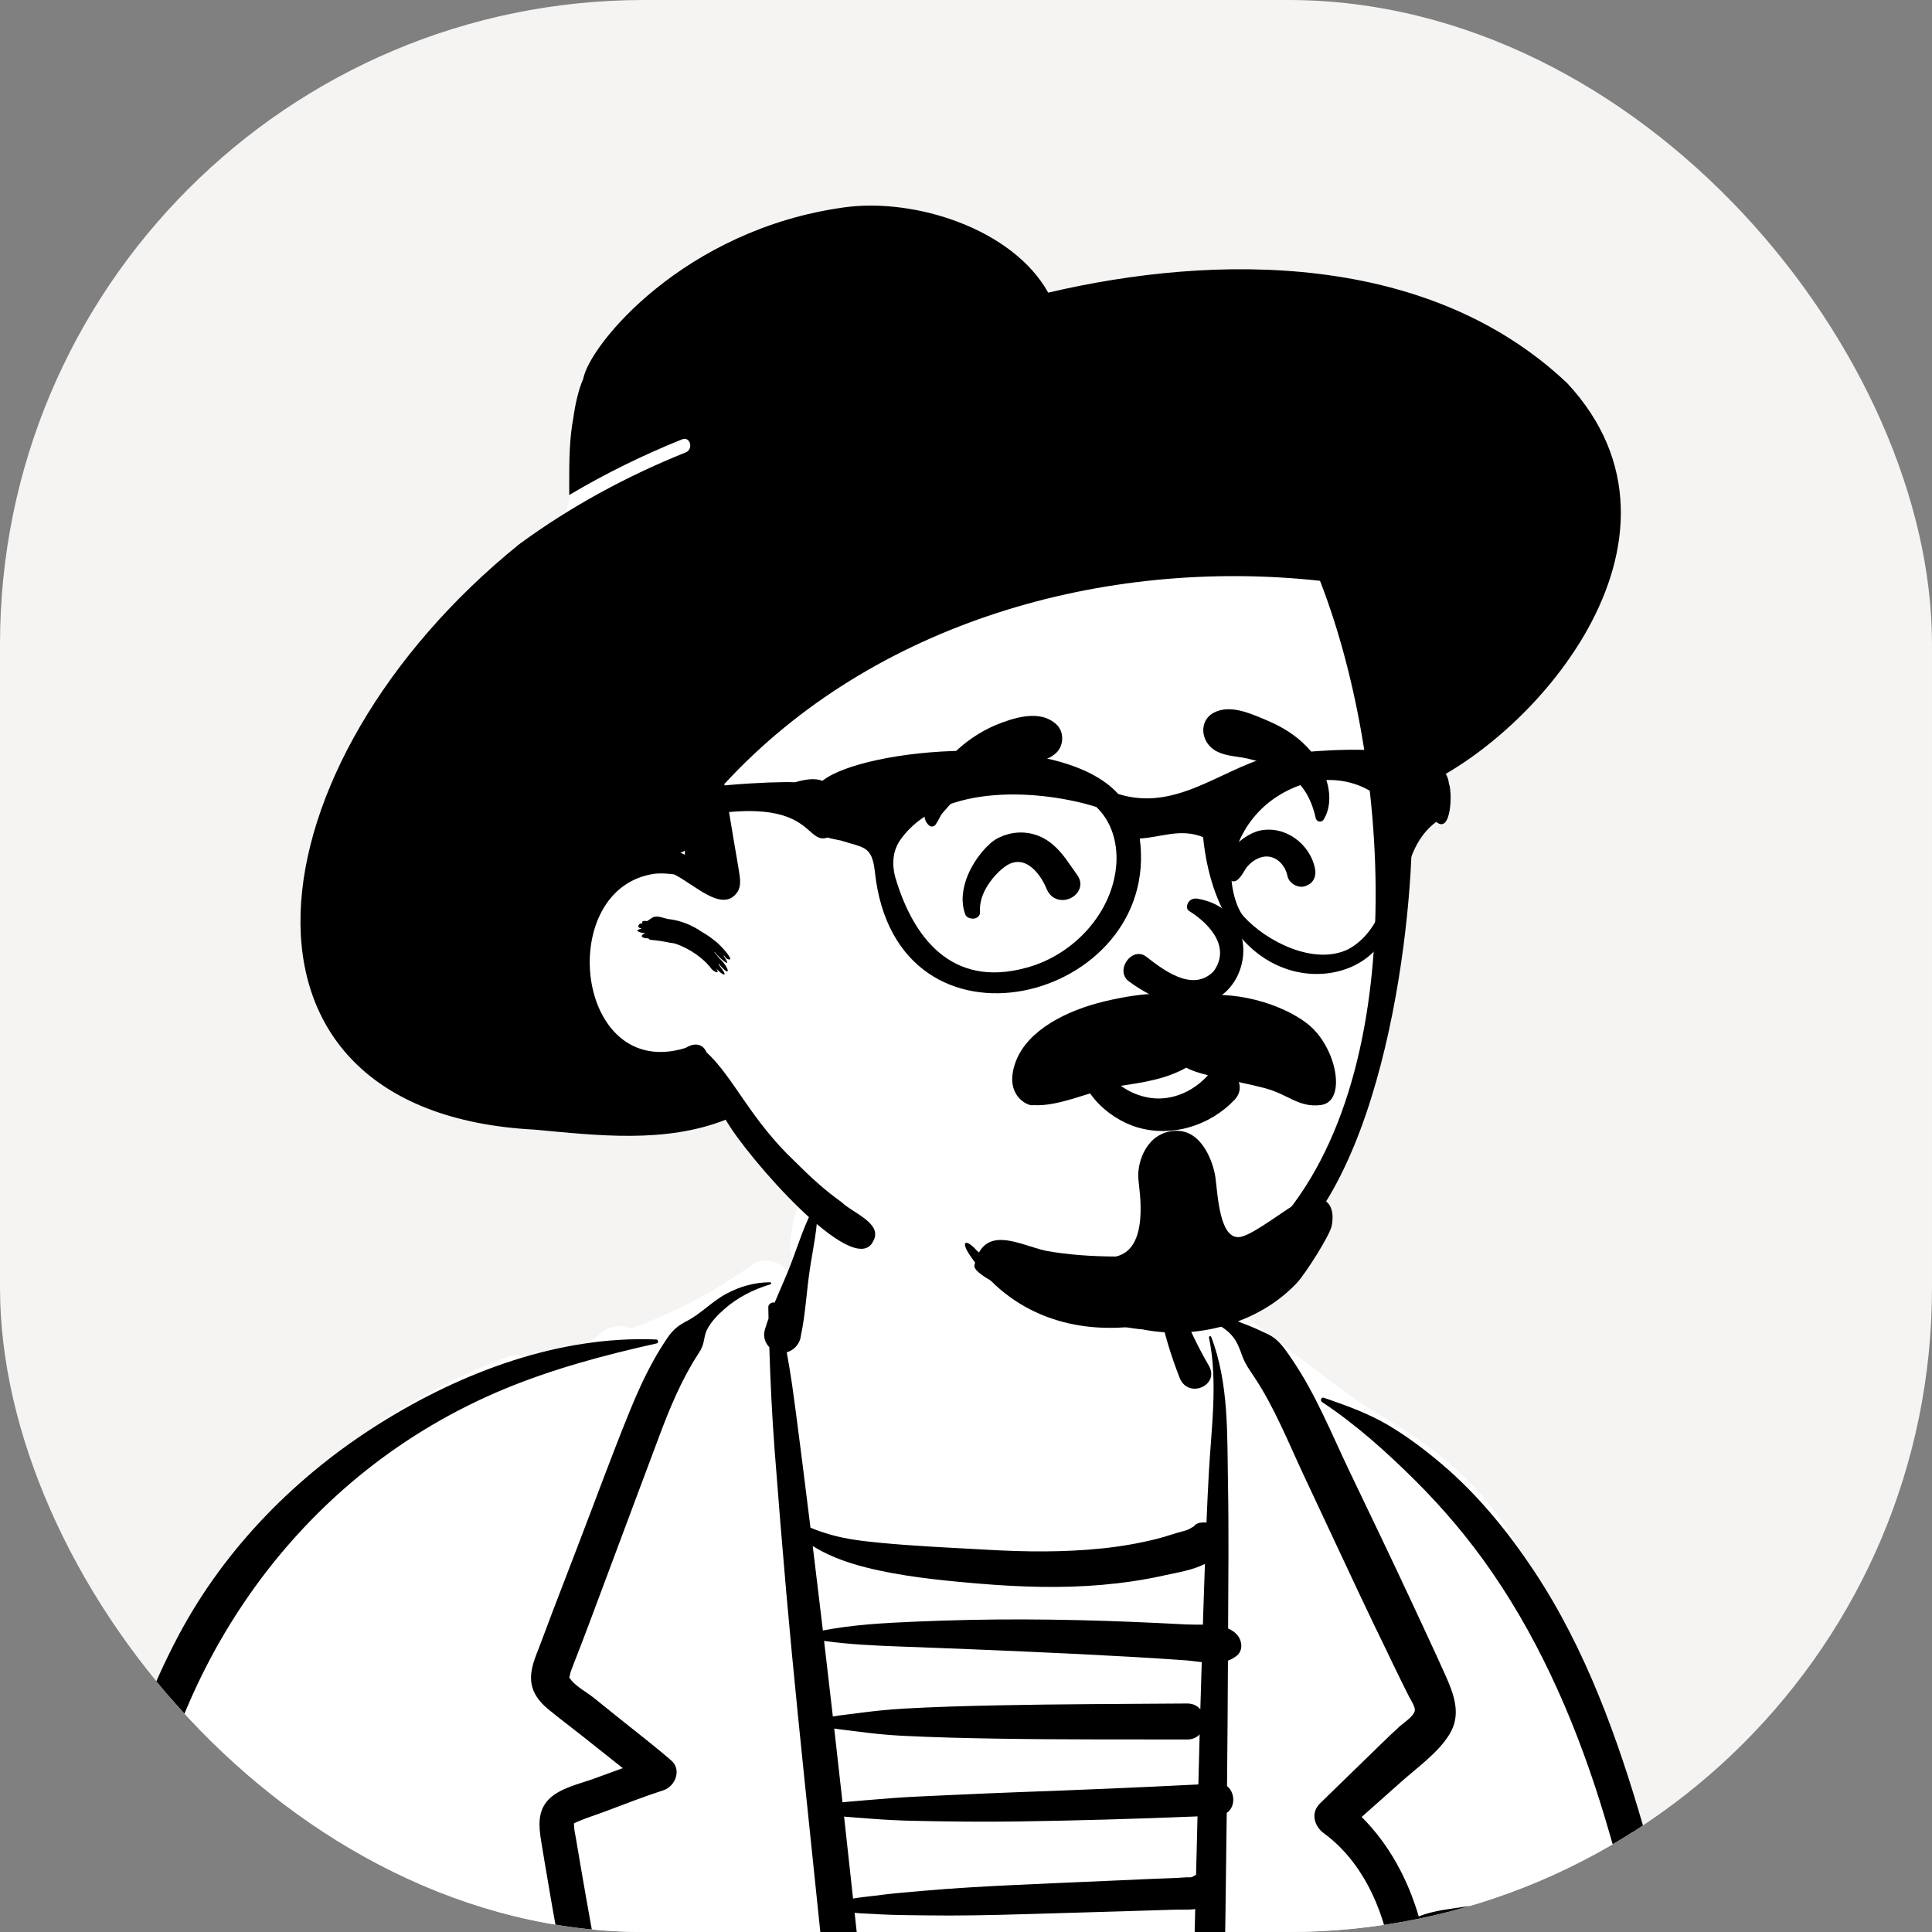 <svg width="48" height="48" viewBox="0 0 48 48" fill="none" xmlns="http://www.w3.org/2000/svg">
<rect x="0" y="0" width="48" height="48" fill="#808080" stroke="none"/>
<g clip-path="url(#clip0_2009_54788)">
<rect width="48" height="48" rx="16" fill="#F5F4F3"/>
<path fill-rule="evenodd" clip-rule="evenodd" d="M43.402 66.221C43.312 64.558 43.201 62.897 43.069 61.238C42.806 57.932 42.461 54.623 41.887 51.355C41.321 48.131 40.529 44.996 39.387 41.923C38.858 40.498 38.284 39.282 37.452 38C36.665 36.789 35.661 35.968 34.411 35.236C33.284 34.577 31.975 33.434 30.894 32.696C30.443 32.388 29.514 32.409 29.205 31.953C28.8 31.356 29.062 30.443 28.654 29.848C28.187 29.168 27.533 28.64 26.796 28.256C25.991 27.713 25.042 27.468 24.092 27.501C22.69 27.417 21.278 27.861 20.378 28.997C19.928 29.564 19.666 30.219 19.63 30.943C19.62 31.131 19.681 31.28 19.781 31.387C19.722 31.466 19.663 31.545 19.604 31.625C19.42 31.353 18.99 31.209 18.703 31.414C17.765 32.084 16.751 32.618 15.681 33.008C15.431 32.891 15.127 32.945 14.913 33.138C14.826 33.216 14.734 33.283 14.637 33.339C14.24 33.446 13.837 33.536 13.428 33.605C13.3 33.627 13.192 33.699 13.11 33.797C12.988 33.683 12.82 33.629 12.633 33.7C10.474 34.52 8.434 35.793 6.884 37.518C5.166 39.43 4.264 41.808 3.578 44.244C2.834 46.881 2.359 49.583 1.96 52.291C1.556 55.034 1.157 57.788 0.879 60.546C0.723 62.099 0.663 63.666 0.734 65.225C0.769 66.004 0.841 66.781 0.954 67.553C0.981 67.734 1.009 67.942 1.054 68.15C0.918 68.123 0.756 68.238 0.783 68.421C0.975 69.697 2.524 70.068 3.592 70.215C5.34 70.455 7.096 70.588 8.86 70.599C10.594 70.609 12.328 70.498 14.058 70.399C15.831 70.297 17.605 70.195 19.379 70.091C26.485 69.677 33.592 69.266 40.699 68.851C41.348 68.813 42.089 68.762 42.645 68.387C43.407 67.873 43.447 67.056 43.402 66.221V66.221Z" fill="white"/>
<path fill-rule="evenodd" clip-rule="evenodd" d="M8.758 51.952C8.733 51.906 8.791 51.865 8.829 51.898C9.691 52.652 10.143 53.862 10.238 54.981C10.338 56.168 10.196 57.397 10.141 58.583C10.081 59.904 10.027 61.226 9.953 62.547C9.878 63.886 9.797 65.226 9.728 66.566L9.572 69.581V69.581C9.555 69.902 9.591 70.297 9.467 70.597C9.275 71.062 8.705 70.99 8.586 70.601L8.582 70.588L8.571 70.597C8.465 70.247 8.544 69.831 8.562 69.469L8.726 66.175V66.175C8.841 63.847 8.944 61.519 9.068 59.191L9.11 58.415C9.168 57.371 9.212 56.329 9.248 55.285L9.259 54.937C9.293 53.888 9.266 52.899 8.758 51.952ZM29.671 32.625C30.152 32.58 30.515 32.738 30.951 32.906C31.141 32.978 31.321 33.062 31.504 33.149C31.732 33.258 31.879 33.451 32.019 33.655L32.094 33.765C32.68 34.619 33.074 35.604 33.518 36.534C34.038 37.622 34.563 38.707 35.071 39.8L35.322 40.338C35.448 40.608 35.573 40.877 35.696 41.147L35.909 41.617C36.123 42.094 36.315 42.599 36.01 43.091C35.727 43.549 35.224 43.903 34.826 44.257C34.494 44.552 34.162 44.847 33.83 45.142C34.516 45.827 34.977 46.689 35.248 47.614C35.633 47.454 36.103 47.423 36.501 47.354C37.058 47.258 37.127 48.097 36.601 48.087C36.212 48.08 35.757 48.119 35.358 48.038C35.428 48.342 35.478 48.65 35.51 48.959C35.677 50.58 35.311 52.211 34.93 53.779L34.898 53.908C34.484 55.605 34.091 57.307 33.74 59.019C33.387 60.734 33.07 62.457 32.789 64.185C32.503 65.944 32.3 67.713 32.083 69.481C32.05 69.749 31.88 69.978 31.583 69.978C31.336 69.978 31.053 69.749 31.084 69.481C31.309 67.556 31.628 65.64 31.944 63.727C32.489 60.434 33.176 57.169 33.965 53.925L34.103 53.36C34.458 51.895 34.781 50.386 34.602 48.874C34.457 47.644 33.941 46.332 32.919 45.568L32.888 45.545C32.65 45.37 32.558 45.037 32.793 44.808C32.942 44.662 33.092 44.516 33.242 44.37L34.141 43.496L34.322 43.32C34.473 43.173 34.625 43.027 34.781 42.886C34.876 42.8 35.133 42.637 35.151 42.496C35.163 42.404 35.054 42.242 35.01 42.158L34.807 41.75V41.75C34.692 41.517 34.58 41.283 34.468 41.049C34.234 40.565 33.998 40.082 33.77 39.595L32.4 36.672V36.672C32.013 35.847 31.669 34.976 31.164 34.214L31.064 34.065C30.981 33.94 30.907 33.819 30.855 33.666C30.804 33.519 30.741 33.357 30.647 33.232C30.428 32.937 30.01 32.77 29.66 32.708C29.61 32.699 29.628 32.629 29.671 32.625ZM19.133 31.857C19.163 31.857 19.168 31.9 19.14 31.909C18.718 32.035 18.314 32.239 17.985 32.534C17.827 32.675 17.669 32.835 17.572 33.024C17.534 33.097 17.514 33.174 17.499 33.253L17.494 33.28C17.469 33.423 17.433 33.504 17.36 33.618L17.347 33.638C16.928 34.281 16.635 34.996 16.367 35.712L15.783 37.272V37.272L15.2 38.832C15.012 39.335 14.824 39.838 14.636 40.34C14.532 40.618 14.425 40.895 14.318 41.171C14.272 41.291 14.222 41.41 14.18 41.531C14.174 41.547 14.156 41.647 14.142 41.671L14.147 41.68V41.68C14.264 41.877 14.578 42.041 14.756 42.185L15.369 42.678V42.678C15.806 43.03 16.253 43.371 16.677 43.739C16.943 43.969 16.778 44.383 16.481 44.479C15.984 44.64 15.496 44.833 15.006 45.016C14.809 45.09 14.602 45.154 14.407 45.235L14.288 45.286C14.241 45.307 14.264 45.307 14.265 45.392C14.267 45.482 14.293 45.575 14.307 45.663C14.473 46.657 14.648 47.649 14.832 48.639C15.485 52.14 16.265 55.616 17.155 59.065C17.605 60.806 18.087 62.539 18.546 64.279C19.004 66.013 19.607 67.723 20.183 69.421C20.345 69.9 19.582 70.107 19.424 69.63C18.761 67.632 18.154 65.617 17.527 63.607C16.413 60.037 15.536 56.389 14.76 52.733C14.375 50.921 14.023 49.102 13.704 47.277C13.644 46.931 13.585 46.585 13.527 46.239L13.443 45.731C13.385 45.368 13.352 44.99 13.635 44.703C13.911 44.423 14.386 44.324 14.749 44.193L14.776 44.183C15.007 44.097 15.24 44.014 15.473 43.929C15.13 43.66 14.793 43.386 14.451 43.118C14.176 42.902 13.896 42.69 13.625 42.469C13.402 42.287 13.219 42.053 13.196 41.756C13.172 41.453 13.302 41.171 13.408 40.893L13.418 40.866C13.521 40.589 13.625 40.311 13.731 40.035L14.388 38.323V38.323C14.806 37.235 15.206 36.138 15.646 35.059C15.82 34.631 16.009 34.211 16.233 33.807C16.341 33.612 16.457 33.422 16.583 33.238C16.724 33.032 16.852 32.931 17.07 32.818C17.419 32.636 17.693 32.331 18.044 32.144C18.388 31.96 18.742 31.861 19.133 31.857ZM20.267 29.916C20.28 29.893 20.316 29.904 20.316 29.93C20.325 30.47 20.196 31.023 20.117 31.557C20.037 32.094 20.011 32.66 19.896 33.191C19.894 33.216 19.889 33.24 19.882 33.264L19.877 33.282V33.282C19.828 33.431 19.701 33.557 19.546 33.596C19.595 33.866 19.641 34.136 19.68 34.407C19.746 34.874 19.807 35.341 19.866 35.808L19.938 36.369C20.005 36.898 20.071 37.426 20.136 37.955C20.301 38.024 20.469 38.081 20.641 38.13C21.038 38.243 21.445 38.289 21.854 38.329C22.688 38.41 23.529 38.448 24.366 38.494L24.545 38.504C25.486 38.558 26.433 38.568 27.371 38.471C27.837 38.424 28.299 38.344 28.752 38.23C28.983 38.173 29.207 38.087 29.437 38.03C29.514 38.012 29.582 37.969 29.659 37.923C29.692 37.88 29.74 37.847 29.802 37.835L29.819 37.832V37.832L29.836 37.83L29.841 37.827L29.841 37.829C29.888 37.823 29.933 37.823 29.975 37.828C29.992 37.416 30.01 37.004 30.033 36.592C30.094 35.484 30.263 34.329 30.037 33.232C30.03 33.195 30.08 33.182 30.093 33.216C30.536 34.378 30.486 35.649 30.509 36.872C30.531 38.068 30.517 39.264 30.512 40.46C30.598 40.497 30.674 40.546 30.735 40.616C30.857 40.754 30.891 40.995 30.735 41.129C30.666 41.188 30.589 41.229 30.508 41.258C30.503 42.297 30.496 43.336 30.485 44.375C30.684 44.528 30.703 44.891 30.478 45.041C30.441 48.406 30.379 51.772 30.328 55.136L30.222 62.196V62.196C30.207 63.136 30.184 64.077 30.175 65.017L30.182 65.02V65.02L30.206 65.031C30.245 65.05 30.305 65.08 30.317 65.11C30.32 65.118 30.321 65.124 30.321 65.128C30.386 65.137 30.45 65.168 30.506 65.221C30.644 65.351 30.616 65.547 30.506 65.68L30.477 65.716V65.716C30.408 65.799 30.278 65.83 30.172 65.814C30.173 66.4 30.177 66.988 30.175 67.575C30.174 67.754 30.172 67.933 30.169 68.112L30.161 68.542C30.156 68.788 30.134 69.099 29.882 69.21C29.598 69.334 29.342 69.232 29.227 68.944C29.196 68.866 29.203 68.793 29.214 68.716C29.21 68.601 29.192 68.466 29.194 68.359L29.204 67.911V67.911C29.205 67.842 29.208 67.772 29.21 67.703L29.202 67.704V67.704C28.19 67.753 27.172 67.729 26.159 67.729L25.708 67.729C25.332 67.73 24.955 67.728 24.58 67.713L24.439 67.707C24.158 67.694 23.862 67.69 23.571 67.665C23.608 67.963 23.643 68.261 23.674 68.559C23.703 68.842 23.41 69.082 23.148 69.082C22.837 69.082 22.66 68.839 22.623 68.559C22.447 67.238 22.375 65.904 22.208 64.582C22.057 63.397 21.927 62.21 21.795 61.024L21.75 60.628C21.266 56.31 20.796 51.99 20.346 47.668L20.136 45.647C19.924 43.611 19.712 41.575 19.532 39.535C19.43 38.369 19.335 37.203 19.246 36.036C19.181 35.178 19.14 34.326 19.113 33.47C19.008 33.362 18.955 33.205 19.001 33.042C19.029 32.947 19.06 32.853 19.094 32.758C19.092 32.666 19.09 32.573 19.088 32.48C19.086 32.393 19.176 32.348 19.247 32.362C19.377 32.048 19.521 31.737 19.64 31.427C19.834 30.924 19.993 30.382 20.267 29.916ZM9.456 35.352C11.479 34.09 13.888 33.181 16.301 33.279C16.356 33.281 16.371 33.364 16.314 33.377C15.027 33.663 13.726 34.011 12.508 34.519C11.286 35.027 10.124 35.712 9.09 36.535C7.18 38.054 5.696 40.029 4.719 42.256C4.147 43.561 3.746 44.938 3.395 46.315C3.025 47.773 2.719 49.247 2.465 50.73C1.963 53.658 1.671 56.619 1.516 59.584C1.358 62.601 1.423 65.621 1.31 68.638C1.291 69.161 0.54 69.15 0.502 68.638C0.247 65.207 0.388 61.722 0.624 58.294C0.837 55.212 1.208 52.137 1.806 49.105L1.858 48.842C2.416 46.037 3.09 43.163 4.441 40.623C5.594 38.454 7.374 36.652 9.456 35.352ZM37.557 48.76C37.567 48.73 37.607 48.73 37.618 48.76C37.848 49.403 37.857 50.128 37.918 50.806L37.923 50.858C37.982 51.477 38.026 52.096 38.067 52.715L38.082 52.947C38.248 55.475 38.454 57.999 38.765 60.513C39.076 63.018 39.495 65.505 39.948 67.987C39.999 68.263 39.876 68.545 39.585 68.624C39.328 68.694 38.999 68.537 38.945 68.262C38.663 66.838 38.436 65.411 38.233 63.974C37.875 61.444 37.608 58.901 37.437 56.352C37.35 55.071 37.297 53.791 37.276 52.508C37.267 51.912 37.282 51.315 37.314 50.721L37.322 50.583C37.357 49.975 37.353 49.34 37.557 48.76ZM15.69 64.857C15.717 64.843 15.751 64.873 15.734 64.9C15.342 65.534 14.812 66.081 14.299 66.62C13.764 67.183 13.242 67.764 12.695 68.316C12.3 68.715 11.665 68.071 12.082 67.705C12.668 67.191 13.28 66.702 13.876 66.199L14.137 65.978C14.626 65.567 15.129 65.16 15.69 64.857ZM34.301 64.54C34.272 64.484 34.339 64.439 34.384 64.476C34.7 64.732 34.983 65.037 35.289 65.307C35.591 65.575 35.904 65.824 36.226 66.067C36.55 66.312 36.88 66.546 37.22 66.768C37.501 66.953 37.791 67.1 38.086 67.253C38.223 67.27 38.349 67.337 38.45 67.464C38.61 67.664 38.627 68.041 38.405 68.215L38.366 68.246V68.246C38.107 68.448 37.799 68.473 37.544 68.246C37.26 67.992 36.99 67.713 36.717 67.444L36.635 67.364C36.341 67.08 36.055 66.786 35.785 66.48L35.54 66.203C35.086 65.687 34.614 65.132 34.301 64.54ZM32.845 34.833C32.793 34.798 32.825 34.705 32.89 34.727L33.009 34.768C33.506 34.94 34.018 35.131 34.47 35.396C34.955 35.681 35.403 36.02 35.831 36.384C36.717 37.137 37.471 38.063 38.112 39.029C39.397 40.966 40.192 43.184 40.834 45.404C41.518 47.77 42.045 50.188 42.475 52.612C42.912 55.076 43.249 57.563 43.471 60.055C43.58 61.283 43.654 62.511 43.69 63.743C43.709 64.377 43.709 65.01 43.703 65.645C43.702 65.808 43.703 65.971 43.705 66.134L43.711 66.623C43.715 66.932 43.752 67.257 43.678 67.559C43.559 68.045 42.752 67.954 42.779 67.457C42.754 67.292 42.753 67.121 42.76 66.95C42.756 66.928 42.752 66.905 42.747 66.882C42.734 66.817 42.745 66.756 42.771 66.704C42.775 66.621 42.779 66.54 42.78 66.46C42.785 66.133 42.785 65.808 42.776 65.482C42.757 64.793 42.729 64.105 42.702 63.418C42.646 62.043 42.569 60.668 42.457 59.297C42.068 54.525 41.246 49.725 39.865 45.134C39.224 43.002 38.34 40.909 37.072 39.066C36.509 38.248 35.874 37.493 35.17 36.792C34.462 36.086 33.681 35.384 32.845 34.833ZM23.291 65.598L23.387 66.287C23.434 66.632 23.482 66.976 23.527 67.321C23.832 67.28 24.145 67.262 24.439 67.236C24.954 67.191 25.473 67.169 25.99 67.148C27.058 67.104 28.132 67.028 29.202 67.033C29.213 67.033 29.223 67.034 29.233 67.035L29.287 65.675V65.675L28.535 65.674V65.674C27.898 65.673 27.262 65.667 26.625 65.662C26.052 65.657 25.478 65.656 24.904 65.644L24.659 65.638C24.224 65.627 23.744 65.651 23.291 65.598ZM29.35 63.624C29.319 63.628 29.288 63.631 29.255 63.632C29.106 63.638 28.956 63.634 28.807 63.635C28.49 63.638 28.172 63.64 27.855 63.64C27.221 63.64 26.587 63.644 25.952 63.651C25.299 63.659 24.647 63.671 23.994 63.672C23.677 63.672 23.362 63.664 23.046 63.655C23.097 64.103 23.15 64.55 23.209 64.996C23.701 64.93 24.229 64.963 24.709 64.959L24.771 64.958C25.426 64.947 26.082 64.955 26.737 64.956C27.412 64.957 28.086 64.959 28.76 64.965L29.314 64.969V64.969L29.315 64.941V64.941C29.331 64.503 29.341 64.064 29.35 63.624ZM22.802 61.483C22.863 62.011 22.921 62.541 22.98 63.07C23.019 63.063 23.058 63.058 23.099 63.054C23.416 63.021 23.732 62.993 24.05 62.973C24.684 62.934 25.317 62.913 25.952 62.897C26.605 62.879 27.258 62.866 27.911 62.857C28.229 62.852 28.546 62.853 28.863 62.855C29.012 62.856 29.162 62.851 29.311 62.861C29.328 62.862 29.345 62.864 29.362 62.866L29.373 62.072C29.375 61.939 29.377 61.807 29.379 61.675C28.889 61.705 28.39 61.693 27.9 61.694L27.787 61.694C27.172 61.697 26.556 61.688 25.94 61.675C25.305 61.662 24.671 61.642 24.037 61.601C23.78 61.585 23.525 61.563 23.27 61.535L23.142 61.52C23.031 61.507 22.916 61.497 22.802 61.483ZM29.43 59.242C28.249 59.335 27.074 59.374 25.89 59.386L25.712 59.387C24.666 59.395 23.611 59.438 22.562 59.41C22.625 59.952 22.687 60.493 22.75 61.035C22.9 61.028 23.051 61.028 23.198 61.022C23.497 61.012 23.794 61.009 24.093 61.008C24.709 61.007 25.324 61.012 25.94 61.011C26.575 61.01 27.209 60.999 27.843 60.987C28.358 60.977 28.877 60.939 29.393 60.94L29.43 59.242V59.242ZM29.48 56.932C29.343 56.977 29.181 56.98 29.004 56.988L28.547 57.011C28.335 57.021 28.123 57.031 27.911 57.039C27.205 57.064 26.498 57.088 25.791 57.111C25.067 57.134 24.34 57.147 23.616 57.124C23.261 57.113 22.909 57.094 22.555 57.065C22.468 57.058 22.379 57.053 22.289 57.047C22.372 57.764 22.454 58.481 22.537 59.199C23.581 59.071 24.633 58.992 25.676 58.86L26.618 58.74C27.561 58.62 28.502 58.502 29.448 58.403L29.48 56.932V56.932ZM29.53 54.596C29.329 54.646 29.1 54.643 28.908 54.656L28.872 54.658C28.506 54.686 28.14 54.699 27.774 54.708C27.056 54.726 26.338 54.735 25.62 54.739L25.188 54.742C24.613 54.745 24.038 54.747 23.462 54.733C23.093 54.725 22.724 54.707 22.355 54.688C22.245 54.683 22.132 54.679 22.018 54.673C22.095 55.353 22.173 56.032 22.251 56.711C22.372 56.691 22.494 56.677 22.61 56.657C22.908 56.607 23.204 56.567 23.504 56.532C24.153 56.454 24.805 56.398 25.457 56.352C26.126 56.303 26.796 56.262 27.465 56.216L27.939 56.182C28.097 56.171 28.255 56.161 28.413 56.151C28.683 56.135 28.997 56.153 29.265 56.095C29.337 56.065 29.418 56.058 29.498 56.075L29.53 54.596V54.596ZM29.591 51.863C29.521 51.951 29.418 51.997 29.294 52.013C28.649 52.096 27.988 52.109 27.338 52.149L27.224 52.156C26.553 52.2 25.881 52.234 25.21 52.27C24.52 52.306 23.83 52.336 23.14 52.36C22.847 52.37 22.552 52.371 22.259 52.368L22.133 52.366C22.012 52.364 21.886 52.364 21.76 52.36C21.83 52.995 21.9 53.63 21.972 54.265C22.101 54.251 22.23 54.24 22.355 54.227C22.724 54.188 23.092 54.15 23.462 54.121C24.162 54.066 24.863 54.033 25.565 53.998C26.283 53.963 27.001 53.939 27.719 53.906C28.067 53.89 28.415 53.87 28.762 53.838C29.006 53.815 29.294 53.733 29.548 53.763C29.562 53.13 29.577 52.496 29.591 51.863ZM29.648 49.414C29.637 49.431 29.624 49.448 29.608 49.463C29.324 49.742 28.975 49.72 28.599 49.75L28.576 49.752C28.207 49.782 27.838 49.812 27.47 49.838C26.732 49.891 25.993 49.928 25.255 49.961C24.499 49.995 23.738 50.019 22.982 50.003C22.497 49.993 21.99 49.995 21.496 49.948C21.572 50.647 21.648 51.347 21.725 52.046C21.864 52.02 22.004 52 22.136 51.979C22.47 51.927 22.804 51.874 23.14 51.836C23.811 51.759 24.482 51.687 25.154 51.622C25.729 51.567 26.303 51.51 26.879 51.459L27.224 51.43C27.91 51.372 28.605 51.278 29.294 51.264C29.407 51.261 29.536 51.323 29.601 51.42C29.616 50.751 29.632 50.083 29.648 49.414ZM29.695 47.432C29.52 47.453 29.331 47.441 29.169 47.446C28.76 47.46 28.351 47.472 27.942 47.484L25.488 47.556V47.556C24.653 47.581 23.814 47.599 22.978 47.587C22.61 47.582 22.241 47.581 21.874 47.562L21.751 47.554C21.6 47.544 21.414 47.543 21.233 47.524L21.447 49.498V49.498C21.939 49.428 22.446 49.401 22.933 49.36L23.037 49.35C23.756 49.285 24.479 49.242 25.199 49.194C25.938 49.144 26.676 49.083 27.414 49.021C27.783 48.99 28.152 48.96 28.52 48.926L28.566 48.922C28.914 48.885 29.241 48.808 29.55 49.013C29.595 49.042 29.63 49.083 29.654 49.127C29.668 48.562 29.681 47.997 29.695 47.432ZM29.752 45.128C28.258 45.188 26.763 45.233 25.267 45.254C24.425 45.265 23.584 45.257 22.743 45.239C22.378 45.232 22.01 45.214 21.645 45.186L21.508 45.175C21.335 45.161 21.153 45.15 20.971 45.133C21.046 45.812 21.121 46.49 21.194 47.169C21.373 47.136 21.559 47.121 21.716 47.101L21.751 47.097C22.14 47.043 22.532 47.012 22.922 46.978C23.683 46.911 24.447 46.868 25.209 46.832C25.99 46.794 26.771 46.763 27.552 46.728L28.333 46.693C28.463 46.688 28.593 46.682 28.723 46.676C28.909 46.669 29.095 46.661 29.281 46.654C29.373 46.65 29.468 46.637 29.56 46.642L29.586 46.639C29.598 46.637 29.609 46.636 29.618 46.635C29.643 46.616 29.67 46.6 29.699 46.588L29.716 46.582L29.752 45.128ZM20.726 42.945C20.796 43.556 20.864 44.167 20.932 44.778C21.145 44.754 21.361 44.741 21.564 44.722C21.975 44.686 22.387 44.654 22.799 44.635L23.622 44.597C24.17 44.572 24.718 44.547 25.267 44.527C26.769 44.473 28.271 44.41 29.773 44.334C29.783 43.919 29.794 43.505 29.805 43.09C29.733 43.167 29.629 43.218 29.492 43.217C27.916 43.213 26.339 43.222 24.763 43.196C23.974 43.183 23.186 43.164 22.399 43.124C22.013 43.104 21.625 43.064 21.243 43.011C21.08 42.989 20.901 42.973 20.726 42.945ZM20.474 40.768C20.548 41.394 20.621 42.02 20.692 42.646C20.888 42.611 21.09 42.593 21.273 42.568C21.665 42.515 22.06 42.472 22.455 42.45C23.224 42.407 23.993 42.385 24.763 42.369C26.339 42.336 27.916 42.336 29.492 42.323C29.64 42.322 29.75 42.38 29.822 42.468C29.833 42.077 29.845 41.686 29.857 41.295C29.704 41.279 29.554 41.256 29.414 41.247C28.985 41.217 28.555 41.19 28.126 41.165C27.229 41.114 26.332 41.07 25.435 41.031C24.538 40.992 23.64 40.954 22.742 40.921L22.35 40.907C21.726 40.884 21.091 40.855 20.474 40.768ZM20.192 38.411C20.269 39.045 20.345 39.679 20.421 40.313L20.444 40.509V40.509C21.194 40.364 21.985 40.321 22.742 40.289C23.64 40.251 24.536 40.231 25.435 40.234C26.332 40.237 27.229 40.258 28.126 40.295C28.574 40.313 29.022 40.335 29.47 40.359C29.593 40.365 29.737 40.362 29.886 40.364C29.889 40.264 29.892 40.165 29.895 40.065C29.909 39.662 29.922 39.258 29.936 38.855C29.633 39.01 29.239 39.072 28.935 39.138L28.9 39.146C28.398 39.258 27.884 39.331 27.371 39.376C26.363 39.463 25.345 39.43 24.339 39.346L24.162 39.331C23.278 39.254 22.362 39.157 21.505 38.94C21.097 38.836 20.675 38.691 20.309 38.48C20.271 38.458 20.232 38.435 20.192 38.411ZM28.704 30.878C28.712 30.844 28.764 30.836 28.781 30.868C28.9 31.093 28.944 31.363 29.027 31.605C29.116 31.864 29.199 32.125 29.297 32.382C29.502 32.917 29.744 33.431 30.032 33.928C30.318 34.419 29.518 34.769 29.308 34.231C29.091 33.677 28.913 33.103 28.805 32.517C28.752 32.231 28.705 31.941 28.69 31.65C28.677 31.4 28.642 31.122 28.704 30.878Z" fill="black"/>
<path fill-rule="evenodd" clip-rule="evenodd" d="M34.54 19.985C34.517 18.728 34.492 17.446 34.305 16.202C34.121 14.985 33.617 13.885 32.75 13.002C30.908 11.125 28.238 10.666 25.753 10.246L21.504 9.528C20.208 9.309 18.825 8.959 17.515 9.27C16.87 9.423 16.322 9.778 15.821 10.199C15.338 10.605 14.819 11.04 14.492 11.586C14.164 12.133 14.051 12.771 13.945 13.389C13.824 14.086 13.731 14.788 13.665 15.492C13.532 16.903 13.514 18.324 13.61 19.737C13.657 20.422 13.731 21.106 13.826 21.786C13.873 22.124 13.926 22.46 13.986 22.796C14.004 22.895 14.017 23.004 14.036 23.115C13.902 23.494 13.825 23.887 13.832 24.279C13.85 25.432 14.827 26.158 15.812 26.547C16.383 26.773 16.981 26.927 17.542 27.179C18.132 27.445 18.534 27.875 18.938 28.366C19.708 29.303 20.577 30.145 21.569 30.847C23.673 32.336 26.337 33.04 28.889 32.505C29.502 32.377 30.119 32.178 30.67 31.878C31.251 31.561 31.688 31.102 32.055 30.559C32.737 29.552 33.225 28.417 33.595 27.263C33.972 26.085 34.24 24.905 34.386 23.677C34.531 22.453 34.562 21.216 34.54 19.985V19.985Z" fill="white"/>
<path fill-rule="evenodd" clip-rule="evenodd" d="M20.981 5.151C22.739 4.91 25.166 5.692 26.042 7.271C30.222 6.289 35.495 6.257 38.941 9.524C42.536 13.4 38.02 18.509 35.026 19.662C35.244 20.717 34.904 27.476 32.498 30.491C30.59 33.045 26.144 34.224 24.087 31.173L24.071 31.148C23.851 30.795 24.04 30.807 24.267 31.069C26.281 32.833 29.02 32.863 31.13 31.001C35.086 27.599 34.678 19.256 32.795 14.43C27.436 13.844 21.698 15.461 17.996 19.479L18.247 20.979C18.289 21.235 18.338 21.49 18.375 21.747C18.398 21.911 18.401 22.075 18.287 22.208C17.909 22.647 17.272 21.987 16.749 21.724C16.594 21.703 16.439 21.694 16.287 21.705C13.771 22.028 14.267 26.888 17.032 26.036C17.265 25.892 17.464 25.936 17.554 26.145C18.213 26.746 18.648 27.818 19.743 28.851C20.13 29.238 20.481 29.562 20.916 29.873C21.171 30.13 21.941 30.392 21.697 30.832C21.235 31.833 18.512 28.689 18.031 27.819C16.523 28.412 14.851 28.211 13.288 28.066C5.042 27.639 6.143 18.983 12.902 13.519C14.174 12.586 15.578 11.825 17.037 11.24C17.236 11.16 17.149 10.834 16.947 10.915C15.982 11.303 15.041 11.764 14.143 12.298L14.142 11.979C14.141 11.441 14.149 10.881 14.243 10.39C14.29 10.05 14.369 9.687 14.49 9.413C14.64 8.575 16.99 5.697 20.981 5.151ZM16.177 22.821C16.305 22.7 16.542 22.844 16.656 22.84C16.945 22.88 17.221 23.002 17.436 23.152C17.578 23.231 17.677 23.306 17.76 23.374L17.762 23.373C17.762 23.373 17.761 23.374 17.76 23.374L17.768 23.379C17.889 23.465 18.331 23.947 18.052 23.817C18.031 23.79 18.01 23.764 17.988 23.739C17.986 23.742 17.983 23.746 17.979 23.749L17.994 23.772C18.232 24.128 17.822 23.753 17.759 23.654C17.756 23.656 17.752 23.658 17.749 23.659L17.831 23.759C17.843 23.773 17.852 23.785 17.859 23.794L17.877 23.811C18.151 24.08 18.16 24.322 17.841 23.924C17.853 23.943 17.863 23.963 17.865 23.98L17.884 24.004C18.134 24.326 17.93 24.212 17.806 24.074L17.795 24.062L17.797 24.066C17.913 24.244 17.683 24.119 17.643 24.024L17.641 24.019C17.597 23.983 17.57 23.943 17.56 23.933L17.558 23.931C17.343 23.711 17.03 23.525 16.765 23.441C16.727 23.433 16.688 23.427 16.648 23.423C16.489 23.388 16.327 23.364 16.164 23.35C16.145 23.348 16.124 23.334 16.109 23.315C15.863 23.306 15.939 23.206 16.041 23.187L16.043 23.187L16.023 23.185C15.864 23.17 15.756 23.113 15.916 23.078L15.937 23.074C15.934 23.071 15.932 23.067 15.93 23.063C15.793 23.048 15.882 22.915 15.958 22.947C15.926 22.843 16.072 22.895 16.091 22.88C16.105 22.864 16.122 22.851 16.132 22.85C16.176 22.819 16.154 22.822 16.177 22.821ZM17.016 21.134L16.983 21.153C16.958 21.168 16.931 21.178 16.904 21.184C16.942 21.2 16.979 21.217 17.016 21.236C17.016 21.213 17.015 21.191 17.015 21.168L17.016 21.134Z" fill="black"/>
<path fill-rule="evenodd" clip-rule="evenodd" d="M29.552 28.005C29.137 28.125 28.691 28.135 28.268 28.012C27.884 27.9 27.49 27.653 27.208 27.326C26.957 27.036 26.795 26.684 26.801 26.308C26.802 26.265 26.817 26.229 26.841 26.201C26.866 26.171 26.902 26.15 26.94 26.141C26.98 26.132 27.021 26.136 27.057 26.151C27.089 26.166 27.116 26.191 27.133 26.227C27.177 26.283 27.22 26.339 27.263 26.394C27.612 26.823 27.95 27.143 28.475 27.258C28.76 27.321 29.044 27.293 29.305 27.198C29.584 27.096 29.837 26.917 30.035 26.687C30.124 26.584 30.23 26.541 30.333 26.541C30.45 26.54 30.565 26.594 30.652 26.68C30.738 26.766 30.795 26.881 30.8 27.002C30.805 27.108 30.77 27.219 30.678 27.318C30.373 27.643 29.979 27.882 29.552 28.005ZM29.539 22.631C29.964 22.889 30.613 23.489 30.155 24.128C29.616 24.69 28.84 24.045 28.458 23.753C28.104 23.527 27.706 24.109 28.035 24.373C30.796 26.409 31.917 22.698 29.754 22.328C29.516 22.288 29.427 22.552 29.539 22.631ZM25.559 21.498C25.422 21.411 25.262 21.381 25.083 21.462C24.944 21.525 24.7 21.735 24.53 22.012C24.413 22.201 24.331 22.423 24.348 22.654C24.352 22.707 24.332 22.747 24.301 22.776C24.276 22.799 24.24 22.816 24.198 22.822C24.162 22.826 24.122 22.822 24.09 22.812C24.028 22.793 23.995 22.753 23.983 22.72C23.864 22.405 23.915 22.054 24.048 21.737C24.229 21.309 24.555 20.951 24.77 20.835C25.136 20.638 25.569 20.629 25.936 20.83C26.248 21.002 26.444 21.278 26.638 21.561C26.68 21.621 26.721 21.68 26.763 21.739C26.848 21.856 26.856 21.972 26.823 22.072C26.787 22.182 26.694 22.275 26.578 22.324C26.471 22.369 26.346 22.376 26.236 22.329C26.142 22.29 26.057 22.214 26.003 22.084C25.912 21.866 25.76 21.626 25.559 21.498V21.498ZM32.504 21.983C32.41 22.032 32.337 22.046 32.233 22.015C32.175 21.998 32.119 21.965 32.074 21.921C32.03 21.877 31.998 21.823 31.986 21.762C31.956 21.613 31.874 21.473 31.757 21.382C31.657 21.304 31.53 21.262 31.391 21.286C31.24 21.311 31.096 21.407 30.997 21.521C30.963 21.559 30.938 21.602 30.911 21.645C30.863 21.726 30.815 21.8 30.748 21.859C30.722 21.881 30.684 21.897 30.647 21.897C30.631 21.897 30.616 21.895 30.602 21.89C30.451 21.74 30.422 21.626 30.427 21.513C30.432 21.394 30.479 21.274 30.555 21.162C30.733 20.9 31.071 20.684 31.299 20.636C31.611 20.569 31.921 20.649 32.169 20.823C32.425 21.001 32.614 21.279 32.673 21.591C32.688 21.666 32.682 21.747 32.653 21.818C32.625 21.887 32.576 21.946 32.504 21.983ZM26.248 18.698C26.06 18.88 25.838 18.908 25.614 18.933C25.49 18.947 25.39 18.958 25.292 18.98C25.023 19.041 24.757 19.132 24.515 19.263C24.261 19.4 23.984 19.565 23.785 19.777C23.738 19.828 23.694 19.881 23.649 19.934C23.608 19.982 23.569 20.029 23.528 20.073C23.48 20.125 23.435 20.179 23.39 20.233C23.363 20.278 23.357 20.29 23.352 20.301C23.343 20.319 23.333 20.338 23.322 20.359C23.307 20.388 23.289 20.42 23.27 20.448C23.239 20.5 23.222 20.515 23.208 20.521C23.184 20.532 23.161 20.537 23.139 20.534C23.118 20.532 23.099 20.522 23.08 20.505C22.983 20.424 22.955 20.292 22.958 20.151C22.962 19.937 23.042 19.7 23.115 19.554C23.285 19.216 23.52 18.864 23.803 18.612C24.126 18.324 24.48 18.106 24.886 17.955C25.138 17.862 25.43 17.776 25.705 17.787C25.903 17.795 26.092 17.853 26.248 18C26.344 18.089 26.39 18.217 26.39 18.345C26.39 18.475 26.342 18.606 26.248 18.698ZM32.885 20.362C32.873 20.381 32.856 20.395 32.838 20.403C32.819 20.411 32.797 20.414 32.777 20.41C32.756 20.407 32.737 20.398 32.721 20.383C32.706 20.37 32.695 20.352 32.69 20.33C32.566 19.786 32.324 19.381 31.809 19.12C31.555 18.992 31.264 18.91 30.988 18.845C30.907 18.826 30.823 18.814 30.737 18.802C30.47 18.763 30.2 18.718 30.026 18.503C29.921 18.373 29.877 18.207 29.902 18.056C29.925 17.913 30.009 17.782 30.161 17.704C30.541 17.508 31.012 17.7 31.395 17.863C31.424 17.875 31.451 17.887 31.479 17.899C31.853 18.056 32.195 18.264 32.476 18.561C32.699 18.797 32.905 19.145 32.988 19.504C33.057 19.802 33.041 20.107 32.885 20.362Z" fill="black"/>
<path fill-rule="evenodd" clip-rule="evenodd" d="M29.601 24.817C28.974 24.536 27.849 24.781 27.441 24.879C26.491 25.105 25.536 25.595 25.241 26.363C24.908 27.228 25.572 27.501 25.669 27.456C26.327 27.502 27.11 27.091 27.798 26.985C28.358 26.898 28.948 26.822 29.471 26.526C29.854 26.735 30.718 26.849 31.415 27.032C32.009 27.188 32.267 27.526 32.817 27.454C33.477 27.368 33.207 25.986 32.471 25.426C31.666 24.814 30.305 24.565 29.601 24.817ZM30.841 30.726C30.293 30.859 30.256 29.662 30.195 29.24C30.147 28.91 29.876 28.058 29.191 28.095C28.505 28.131 28.247 28.845 28.282 29.289C28.304 29.576 28.57 31.034 27.72 31.218C27.178 31.216 26.552 31.18 25.982 31.075C25.311 30.924 24.439 30.395 24.209 31.437C24.126 31.813 27.08 32.928 28.391 33.029C29.72 33.297 31.276 32.884 32.222 31.872C32.438 31.641 33.044 30.685 33.087 30.451C33.178 29.958 32.968 29.642 32.356 29.815C31.924 30.045 31.194 30.64 30.841 30.726Z" fill="black"/>
<path fill-rule="evenodd" clip-rule="evenodd" d="M33.492 23.586C32.647 23.992 31.467 23.394 30.898 22.767C30.692 22.539 30.532 21.887 30.611 21.473C30.827 20.352 31.637 19.679 32.492 19.449C33.678 19.131 34.871 19.938 34.732 20.89C34.6 21.792 34.4 23.102 33.492 23.586M27.737 21.433C27.669 22.655 26.684 23.724 25.507 24.041C23.61 24.568 22.672 23.24 22.247 21.809C22.205 21.667 22.106 21.233 22.372 20.861C23.419 19.397 25.966 19.647 27.238 20.049C27.611 20.403 27.763 20.915 27.737 21.433M34.411 19.326C34.41 19.327 34.41 19.328 34.409 19.328C34.405 19.326 34.4 19.323 34.396 19.32C34.401 19.322 34.406 19.324 34.411 19.326M35.998 19.467C35.888 18.224 31.969 18.7 31.511 18.802C30.26 19.168 29.18 20.164 27.782 19.726C26.333 18.119 21.455 18.58 20.433 19.399C20.239 19.323 20.003 19.364 19.754 19.435C18.473 19.389 12.626 19.829 13.822 21.456C14.004 21.582 14.185 21.454 14.19 21.196C20.425 18.955 19.82 21.054 20.56 20.809C20.673 20.841 20.79 20.862 20.893 20.883C21.466 21.067 21.66 21.01 21.735 21.649C22.253 26.589 28.859 24.884 28.317 20.833C28.854 20.803 29.323 20.572 29.89 20.798C30.284 24.614 33.369 24.769 34.297 23.445C34.997 22.527 34.72 21.141 35.682 20.419C36.062 20.735 36.086 19.667 35.998 19.467" fill="black"/>
</g>
<defs>
<clipPath id="clip0_2009_54788">
<rect width="48" height="48" rx="16" fill="white"/>
</clipPath>
</defs>
</svg>
